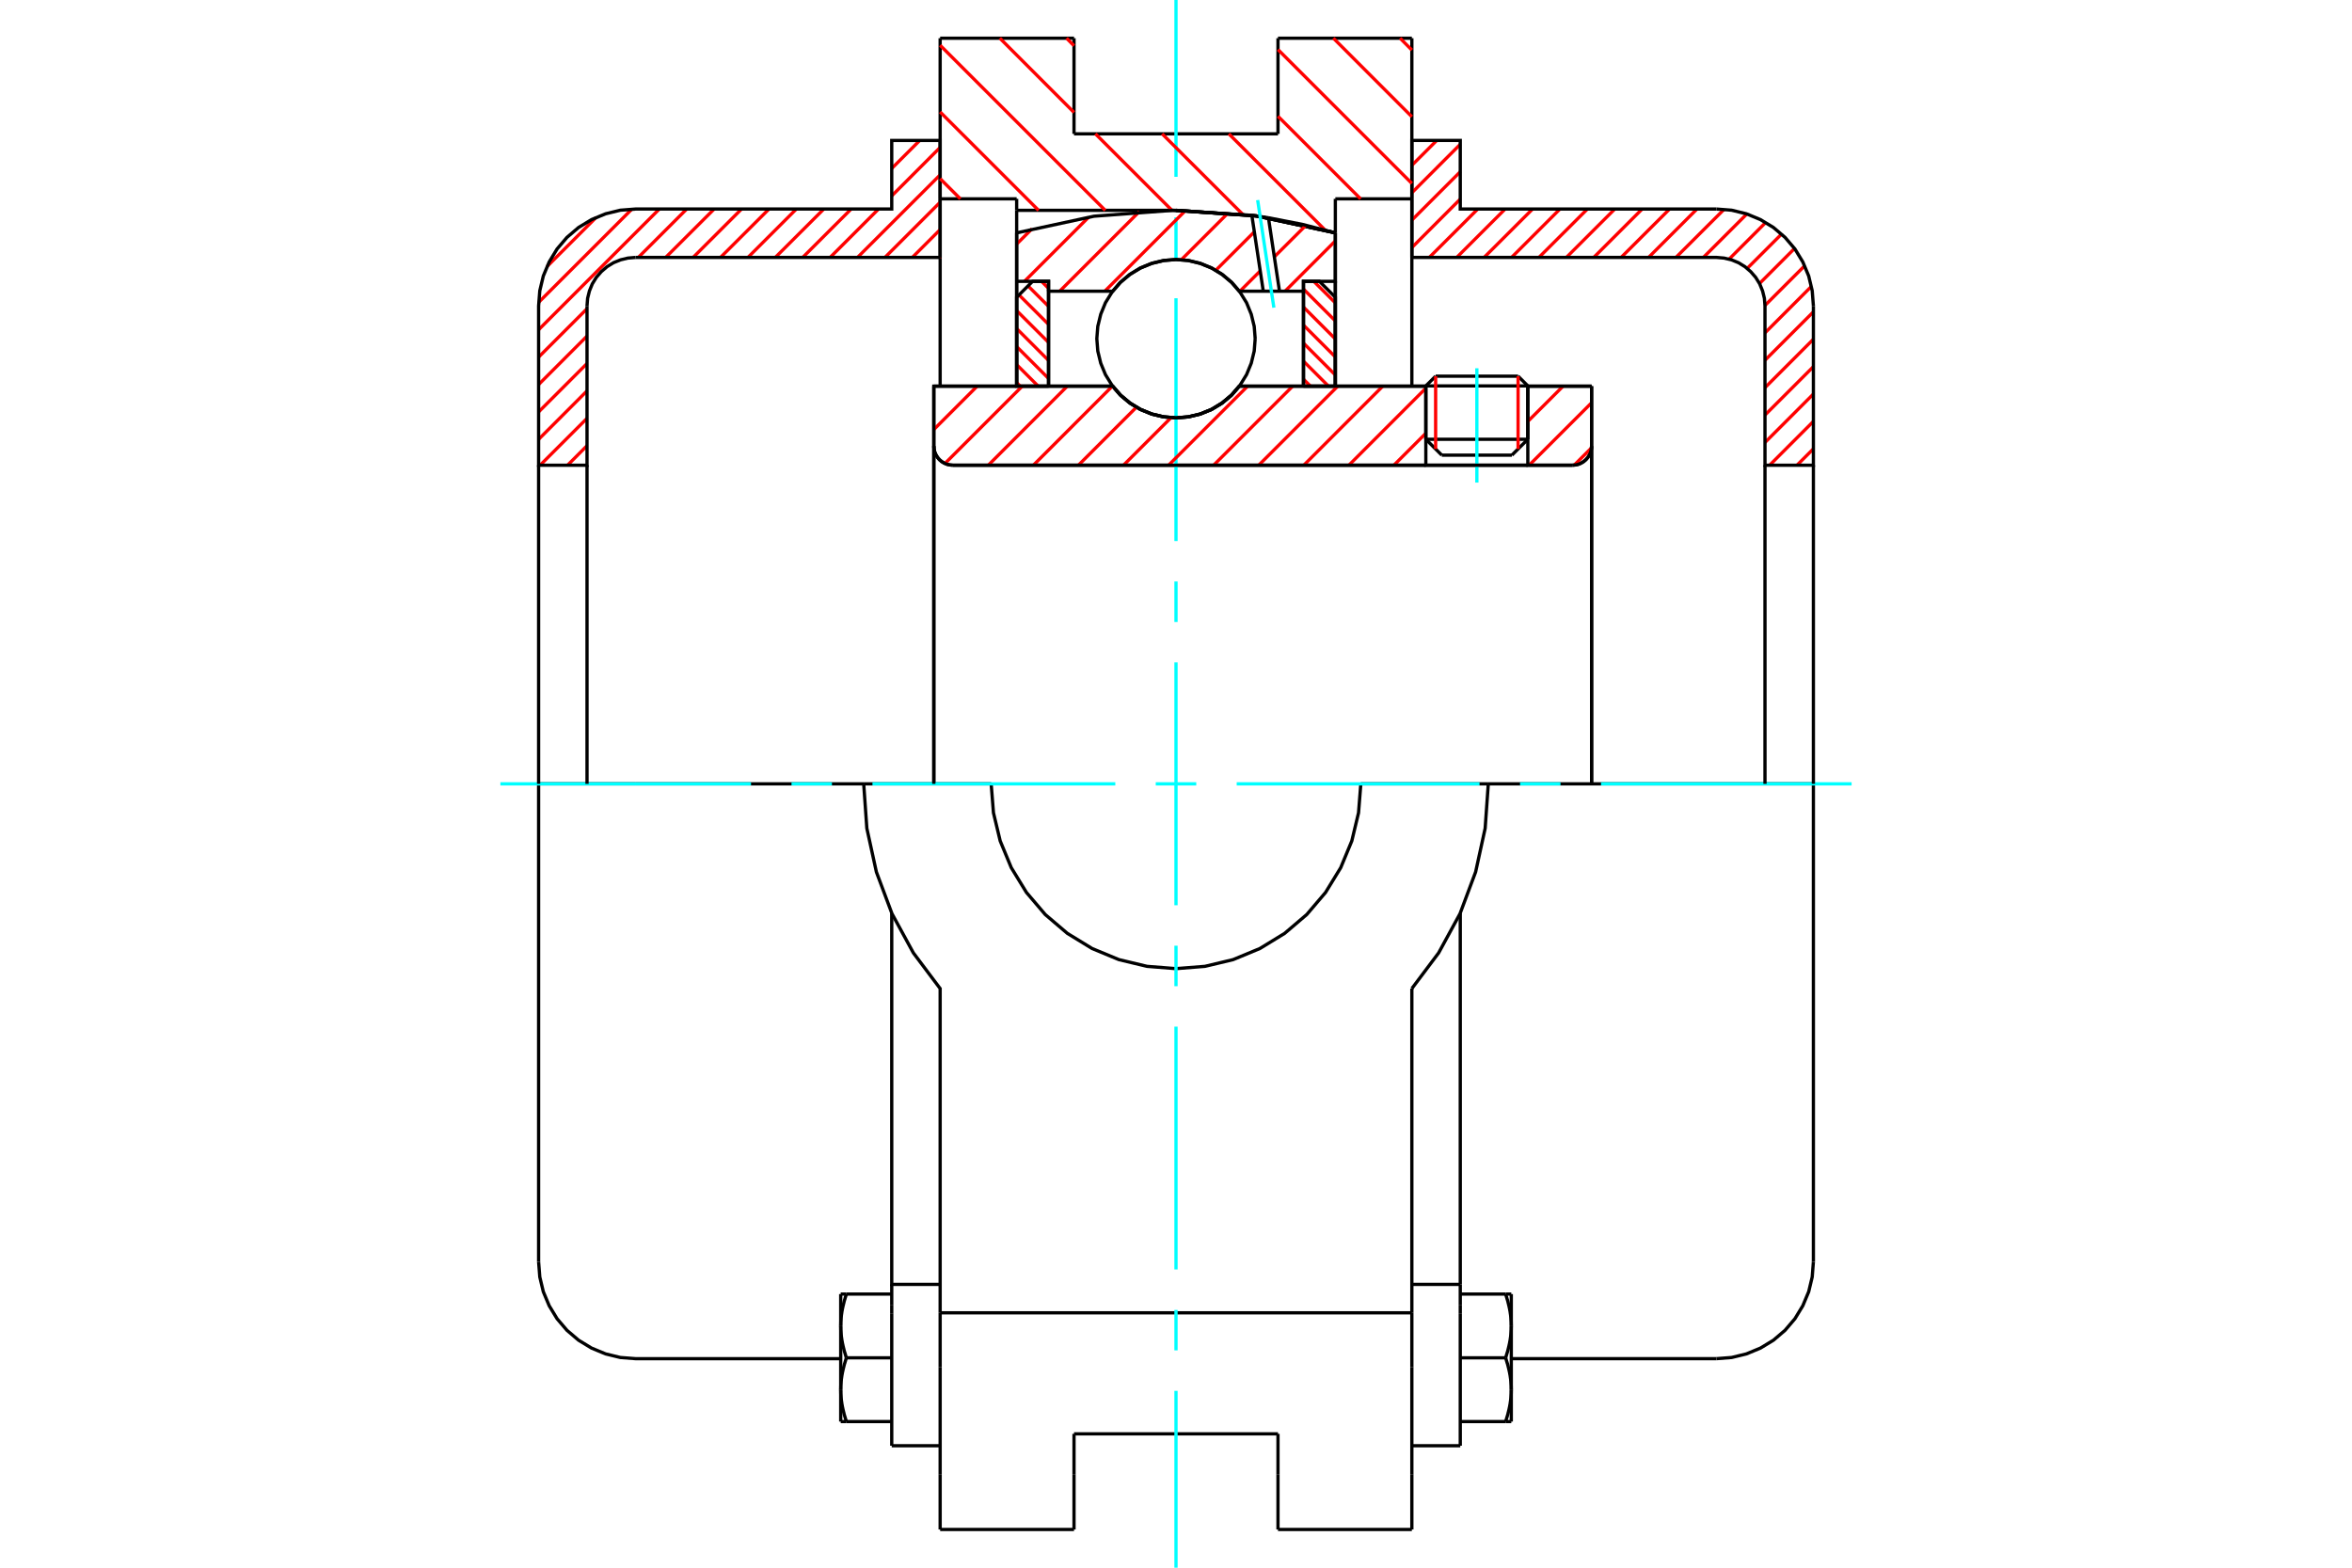 <?xml version="1.0" standalone="no"?>
<!DOCTYPE svg PUBLIC "-//W3C//DTD SVG 1.1//EN"
	"http://www.w3.org/Graphics/SVG/1.1/DTD/svg11.dtd">
<svg xmlns="http://www.w3.org/2000/svg" height="100%" width="100%" viewBox="0 0 36000 24000">
	<rect x="-1800" y="-1200" width="39600" height="26400" style="fill:#FFF"/>
	<g style="fill:none; fill-rule:evenodd" transform="matrix(1 0 0 1 0 0)">
		<g style="fill:none; stroke:#000; stroke-width:50; shape-rendering:geometricPrecision">
			<line x1="23385" y1="5908" x2="21824" y2="5908"/>
			<line x1="21974" y1="5759" x2="23236" y2="5759"/>
			<line x1="21824" y1="6725" x2="23385" y2="6725"/>
			<line x1="23141" y1="6968" x2="22068" y2="6968"/>
			<polyline points="24068,7122 24114,7118 24159,7108 24201,7090 24240,7066 24275,7036 24305,7001 24329,6962 24347,6920 24357,6875 24361,6829"/>
			<line x1="24361" y1="5912" x2="24361" y2="6829"/>
			<line x1="23385" y1="5912" x2="24361" y2="5912"/>
			<line x1="18969" y1="5912" x2="21824" y2="5912"/>
			<polyline points="17031,5912 17154,6053 17298,6173 17458,6269 17631,6339 17813,6382 18000,6397 18187,6382 18369,6339 18542,6269 18702,6173 18846,6053 18969,5912"/>
			<line x1="14293" y1="5912" x2="17031" y2="5912"/>
			<line x1="14293" y1="6829" x2="14293" y2="5912"/>
			<polyline points="14293,6829 14296,6875 14307,6920 14325,6962 14349,7001 14378,7036 14413,7066 14452,7090 14495,7108 14540,7118 14585,7122"/>
			<line x1="24068" y1="7122" x2="14585" y2="7122"/>
			<line x1="24361" y1="6829" x2="24361" y2="12000"/>
			<line x1="14293" y1="6829" x2="14293" y2="12000"/>
			<line x1="21974" y1="5759" x2="21824" y2="5908"/>
			<line x1="23385" y1="5908" x2="23236" y2="5759"/>
			<line x1="23141" y1="6968" x2="23385" y2="6725"/>
			<line x1="21824" y1="6725" x2="22068" y2="6968"/>
			<line x1="21824" y1="5908" x2="21824" y2="6725"/>
			<line x1="23385" y1="6725" x2="23385" y2="5908"/>
			<line x1="21610" y1="585" x2="21610" y2="3044"/>
			<line x1="19561" y1="585" x2="21610" y2="585"/>
			<line x1="19561" y1="2049" x2="19561" y2="585"/>
			<line x1="16439" y1="2049" x2="19561" y2="2049"/>
			<line x1="16439" y1="585" x2="16439" y2="2049"/>
			<line x1="14390" y1="585" x2="16439" y2="585"/>
			<line x1="14390" y1="3044" x2="14390" y2="585"/>
			<line x1="15561" y1="3044" x2="14390" y2="3044"/>
			<line x1="15561" y1="3220" x2="15561" y2="3044"/>
			<line x1="18000" y1="3220" x2="15561" y2="3220"/>
			<polyline points="20439,3565 19232,3306 18000,3220"/>
			<line x1="20439" y1="3044" x2="20439" y2="3565"/>
			<line x1="21610" y1="3044" x2="20439" y2="3044"/>
			<line x1="22780" y1="12000" x2="20829" y2="12000"/>
			<line x1="15171" y1="12000" x2="13220" y2="12000"/>
			<polyline points="15171,12000 15206,12443 15309,12874 15479,13284 15711,13663 15999,14001 16337,14289 16716,14521 17126,14691 17557,14794 18000,14829 18443,14794 18874,14691 19284,14521 19663,14289 20001,14001 20289,13663 20521,13284 20691,12874 20794,12443 20829,12000"/>
			<polyline points="13220,12000 13268,12681 13414,13349 13653,13988 13980,14588 14390,15134 14390,20098"/>
			<line x1="21610" y1="20098" x2="14390" y2="20098"/>
			<line x1="21610" y1="15134" x2="21610" y2="20098"/>
			<polyline points="21610,15134 22020,14588 22347,13988 22586,13349 22732,12681 22780,12000"/>
			<line x1="21610" y1="20927" x2="21610" y2="20098"/>
			<line x1="21610" y1="22576" x2="21610" y2="20927"/>
			<line x1="21610" y1="23415" x2="21610" y2="22576"/>
			<line x1="21610" y1="3044" x2="21610" y2="5912"/>
			<line x1="14390" y1="5912" x2="14390" y2="3044"/>
			<line x1="14390" y1="22576" x2="14390" y2="23415"/>
			<line x1="14390" y1="20927" x2="14390" y2="22576"/>
			<line x1="14390" y1="20927" x2="14390" y2="20098"/>
			<line x1="20439" y1="3565" x2="20439" y2="5912"/>
			<line x1="15561" y1="5912" x2="15561" y2="3220"/>
			<line x1="16439" y1="22576" x2="16439" y2="21951"/>
			<line x1="16439" y1="23415" x2="16439" y2="22576"/>
			<line x1="16439" y1="21951" x2="19561" y2="21951"/>
			<line x1="19561" y1="22576" x2="19561" y2="23415"/>
			<line x1="19561" y1="21951" x2="19561" y2="22576"/>
			<line x1="19561" y1="23415" x2="21610" y2="23415"/>
			<line x1="14390" y1="23415" x2="16439" y2="23415"/>
			<polyline points="20439,3565 19232,3306 18000,3220"/>
			<line x1="13649" y1="20114" x2="13649" y2="22133"/>
			<line x1="13649" y1="19975" x2="13649" y2="20114"/>
			<line x1="13649" y1="19663" x2="13649" y2="19975"/>
			<polyline points="13649,13984 13649,19663 14390,19663"/>
			<polyline points="12868,21275 12868,21288 12869,21302 12869,21315 12869,21328 12870,21342 12871,21355 12872,21368 12873,21382 12874,21395 12875,21408 12877,21422 12878,21435 12880,21449 12882,21462 12884,21476 12886,21489 12888,21503 12891,21517 12893,21530 12896,21544 12899,21558 12902,21572 12905,21586 12909,21600 12912,21614 12916,21629 12919,21643 12923,21658 12927,21672 12932,21687 12936,21702 12941,21717 12945,21732 12950,21747 12955,21763"/>
			<line x1="12868" y1="21763" x2="12868" y2="21275"/>
			<line x1="12955" y1="21763" x2="12868" y2="21763"/>
			<polyline points="12868,20299 12868,20313 12869,20326 12869,20339 12869,20353 12870,20366 12871,20379 12872,20393 12873,20406 12874,20419 12875,20433 12877,20446 12878,20460 12880,20473 12882,20487 12884,20500 12886,20514 12888,20527 12891,20541 12893,20555 12896,20569 12899,20582 12902,20596 12905,20610 12909,20625 12912,20639 12916,20653 12919,20667 12923,20682 12927,20697 12932,20711 12936,20726 12941,20741 12945,20756 12950,20772 12955,20787"/>
			<line x1="12868" y1="21275" x2="12868" y2="20299"/>
			<polyline points="12955,20787 12950,20802 12945,20818 12941,20833 12936,20848 12932,20863 12927,20877 12923,20892 12919,20907 12916,20921 12912,20935 12909,20949 12905,20964 12902,20978 12899,20992 12896,21005 12893,21019 12891,21033 12888,21047 12886,21060 12884,21074 12882,21087 12880,21101 12878,21114 12877,21128 12875,21141 12874,21155 12873,21168 12872,21181 12871,21195 12870,21208 12869,21221 12869,21235 12869,21248 12868,21261 12868,21275"/>
			<line x1="12868" y1="19811" x2="12955" y2="19811"/>
			<line x1="12868" y1="20299" x2="12868" y2="19811"/>
			<polyline points="12955,19811 12950,19827 12945,19842 12941,19857 12936,19872 12932,19887 12927,19902 12923,19916 12919,19931 12916,19945 12912,19960 12909,19974 12905,19988 12902,20002 12899,20016 12896,20030 12893,20044 12891,20057 12888,20071 12886,20085 12884,20098 12882,20112 12880,20125 12878,20139 12877,20152 12875,20166 12874,20179 12873,20192 12872,20206 12871,20219 12870,20232 12869,20246 12869,20259 12869,20272 12868,20286 12868,20299"/>
			<line x1="13649" y1="20787" x2="12955" y2="20787"/>
			<line x1="13649" y1="19811" x2="12955" y2="19811"/>
			<line x1="13649" y1="21763" x2="12955" y2="21763"/>
			<line x1="9727" y1="12000" x2="8244" y2="12000"/>
			<line x1="13220" y1="12000" x2="9727" y2="12000"/>
			<line x1="8244" y1="12000" x2="8244" y2="19317"/>
			<line x1="13649" y1="22133" x2="14390" y2="22133"/>
			<polyline points="8244,19317 8262,19549 8316,19775 8406,19990 8527,20189 8678,20366 8855,20517 9054,20638 9269,20727 9495,20782 9727,20800 12868,20800"/>
			<line x1="21610" y1="19663" x2="22351" y2="19663"/>
			<line x1="22351" y1="19975" x2="22351" y2="19663"/>
			<line x1="22351" y1="20114" x2="22351" y2="19975"/>
			<line x1="22351" y1="22133" x2="22351" y2="20114"/>
			<line x1="22351" y1="19663" x2="22351" y2="13984"/>
			<line x1="23045" y1="19811" x2="23132" y2="19811"/>
			<polyline points="23132,20299 23132,20286 23131,20272 23131,20259 23131,20246 23130,20232 23129,20219 23128,20206 23127,20192 23126,20179 23125,20166 23123,20152 23122,20139 23120,20125 23118,20112 23116,20098 23114,20085 23112,20071 23109,20057 23107,20044 23104,20030 23101,20016 23098,20002 23095,19988 23091,19974 23088,19960 23084,19945 23081,19931 23077,19916 23073,19902 23068,19887 23064,19872 23059,19857 23055,19842 23050,19827 23045,19811"/>
			<line x1="23132" y1="19811" x2="23132" y2="20299"/>
			<polyline points="23132,21275 23132,21261 23131,21248 23131,21235 23131,21221 23130,21208 23129,21195 23128,21181 23127,21168 23126,21155 23125,21141 23123,21128 23122,21114 23120,21101 23118,21087 23116,21074 23114,21060 23112,21047 23109,21033 23107,21019 23104,21005 23101,20992 23098,20978 23095,20964 23091,20949 23088,20935 23084,20921 23081,20907 23077,20892 23073,20877 23068,20863 23064,20848 23059,20833 23055,20818 23050,20802 23045,20787"/>
			<line x1="23132" y1="20299" x2="23132" y2="21275"/>
			<polyline points="23045,20787 23050,20772 23055,20756 23059,20741 23064,20726 23068,20711 23073,20697 23077,20682 23081,20667 23084,20653 23088,20639 23091,20625 23095,20610 23098,20596 23101,20582 23104,20569 23107,20555 23109,20541 23112,20527 23114,20514 23116,20500 23118,20487 23120,20473 23122,20460 23123,20446 23125,20433 23126,20419 23127,20406 23128,20393 23129,20379 23130,20366 23131,20353 23131,20339 23131,20326 23132,20313 23132,20299"/>
			<line x1="23132" y1="21763" x2="23045" y2="21763"/>
			<line x1="23132" y1="21275" x2="23132" y2="21763"/>
			<polyline points="23045,21763 23050,21747 23055,21732 23059,21717 23064,21702 23068,21687 23073,21672 23077,21658 23081,21643 23084,21629 23088,21614 23091,21600 23095,21586 23098,21572 23101,21558 23104,21544 23107,21530 23109,21517 23112,21503 23114,21489 23116,21476 23118,21462 23120,21449 23122,21435 23123,21422 23125,21408 23126,21395 23127,21382 23128,21368 23129,21355 23130,21342 23131,21328 23131,21315 23131,21302 23132,21288 23132,21275"/>
			<line x1="22351" y1="21763" x2="23045" y2="21763"/>
			<line x1="22351" y1="20787" x2="23045" y2="20787"/>
			<line x1="22351" y1="19811" x2="23045" y2="19811"/>
			<polyline points="27756,12000 26273,12000 22780,12000"/>
			<line x1="27756" y1="19317" x2="27756" y2="12000"/>
			<line x1="21610" y1="22133" x2="22351" y2="22133"/>
			<polyline points="26273,20800 26505,20782 26731,20727 26946,20638 27145,20517 27322,20366 27473,20189 27594,19990 27684,19775 27738,19549 27756,19317"/>
			<line x1="23132" y1="20800" x2="26273" y2="20800"/>
		</g>
		<g style="fill:none; stroke:#0FF; stroke-width:50; shape-rendering:geometricPrecision">
			<line x1="22605" y1="7388" x2="22605" y2="5638"/>
			<line x1="7659" y1="12000" x2="11495" y2="12000"/>
			<line x1="12115" y1="12000" x2="12734" y2="12000"/>
			<line x1="13354" y1="12000" x2="17071" y2="12000"/>
			<line x1="17690" y1="12000" x2="18310" y2="12000"/>
			<line x1="18929" y1="12000" x2="22646" y2="12000"/>
			<line x1="23266" y1="12000" x2="23885" y2="12000"/>
			<line x1="24505" y1="12000" x2="28341" y2="12000"/>
			<line x1="18000" y1="24000" x2="18000" y2="21293"/>
			<line x1="18000" y1="20673" x2="18000" y2="20054"/>
			<line x1="18000" y1="19434" x2="18000" y2="15717"/>
			<line x1="18000" y1="15098" x2="18000" y2="14478"/>
			<line x1="18000" y1="13859" x2="18000" y2="10141"/>
			<line x1="18000" y1="9522" x2="18000" y2="8902"/>
			<line x1="18000" y1="8283" x2="18000" y2="4566"/>
			<line x1="18000" y1="3946" x2="18000" y2="3327"/>
			<line x1="18000" y1="2707" x2="18000" y2="0"/>
		</g>
		<g style="fill:none; stroke:#F00; stroke-width:50; shape-rendering:geometricPrecision">
			<line x1="27756" y1="6871" x2="27505" y2="7122"/>
			<line x1="27756" y1="6451" x2="27086" y2="7122"/>
			<line x1="27756" y1="6032" x2="27015" y2="6774"/>
			<line x1="27756" y1="5613" x2="27015" y2="6354"/>
			<line x1="27756" y1="5193" x2="27015" y2="5935"/>
			<line x1="27756" y1="4774" x2="27015" y2="5515"/>
			<line x1="27725" y1="4385" x2="27015" y2="5096"/>
			<line x1="27622" y1="4069" x2="27014" y2="4677"/>
			<line x1="27467" y1="3804" x2="26931" y2="4341"/>
			<line x1="27268" y1="3584" x2="26743" y2="4109"/>
			<line x1="27026" y1="3406" x2="26466" y2="3967"/>
			<line x1="26738" y1="3275" x2="26072" y2="3941"/>
			<line x1="26389" y1="3205" x2="25652" y2="3941"/>
			<line x1="25974" y1="3200" x2="25233" y2="3941"/>
			<line x1="25555" y1="3200" x2="24813" y2="3941"/>
			<line x1="25135" y1="3200" x2="24394" y2="3941"/>
			<line x1="24716" y1="3200" x2="23975" y2="3941"/>
			<line x1="24297" y1="3200" x2="23555" y2="3941"/>
			<line x1="23877" y1="3200" x2="23136" y2="3941"/>
			<line x1="23458" y1="3200" x2="22716" y2="3941"/>
			<line x1="23038" y1="3200" x2="22297" y2="3941"/>
			<line x1="22619" y1="3200" x2="21877" y2="3941"/>
			<line x1="22351" y1="3048" x2="21610" y2="3790"/>
			<line x1="22351" y1="2629" x2="21610" y2="3370"/>
			<line x1="22351" y1="2209" x2="21610" y2="2951"/>
			<line x1="21991" y1="2150" x2="21610" y2="2531"/>
		</g>
		<g style="fill:none; stroke:#000; stroke-width:50; shape-rendering:geometricPrecision">
			<polyline points="21610,3941 21610,2150 22351,2150 22351,3200 26273,3200"/>
			<polyline points="27756,4683 27738,4451 27684,4225 27594,4010 27473,3811 27322,3634 27145,3483 26946,3362 26731,3273 26505,3218 26273,3200"/>
			<polyline points="27756,4683 27756,7122 27015,7122 27015,4683 27006,4567 26978,4454 26934,4346 26873,4247 26797,4159 26709,4083 26610,4022 26502,3978 26389,3951 26273,3941 21610,3941"/>
			<line x1="27756" y1="12000" x2="27756" y2="7122"/>
			<line x1="27015" y1="7122" x2="27015" y2="12000"/>
		</g>
		<g style="fill:none; stroke:#F00; stroke-width:50; shape-rendering:geometricPrecision">
			<line x1="14390" y1="3935" x2="14384" y2="3941"/>
			<line x1="14390" y1="3515" x2="13964" y2="3941"/>
			<line x1="14390" y1="3096" x2="13545" y2="3941"/>
			<line x1="14390" y1="2677" x2="13125" y2="3941"/>
			<line x1="14390" y1="2257" x2="13649" y2="2999"/>
			<line x1="13447" y1="3200" x2="12706" y2="3941"/>
			<line x1="14078" y1="2150" x2="13649" y2="2579"/>
			<line x1="13028" y1="3200" x2="12286" y2="3941"/>
			<line x1="13659" y1="2150" x2="13649" y2="2160"/>
			<line x1="12609" y1="3200" x2="11867" y2="3941"/>
			<line x1="8985" y1="6823" x2="8687" y2="7122"/>
			<line x1="12189" y1="3200" x2="11448" y2="3941"/>
			<line x1="8985" y1="6404" x2="8267" y2="7122"/>
			<line x1="11770" y1="3200" x2="11028" y2="3941"/>
			<line x1="8985" y1="5984" x2="8244" y2="6726"/>
			<line x1="11350" y1="3200" x2="10609" y2="3941"/>
			<line x1="8985" y1="5565" x2="8244" y2="6306"/>
			<line x1="10931" y1="3200" x2="10189" y2="3941"/>
			<line x1="8985" y1="5145" x2="8244" y2="5887"/>
			<line x1="10511" y1="3200" x2="9770" y2="3941"/>
			<line x1="8985" y1="4726" x2="8244" y2="5467"/>
			<line x1="10092" y1="3200" x2="8244" y2="5048"/>
			<line x1="9671" y1="3202" x2="8246" y2="4627"/>
			<line x1="9124" y1="3329" x2="8372" y2="4081"/>
		</g>
		<g style="fill:none; stroke:#000; stroke-width:50; shape-rendering:geometricPrecision">
			<polyline points="14390,3941 14390,2150 13649,2150 13649,3200 9727,3200 9495,3218 9269,3273 9054,3362 8855,3483 8678,3634 8527,3811 8406,4010 8316,4225 8262,4451 8244,4683 8244,7122 8985,7122 8985,4683"/>
			<polyline points="9727,3941 9611,3951 9498,3978 9390,4022 9291,4083 9203,4159 9127,4247 9066,4346 9022,4454 8994,4567 8985,4683"/>
			<line x1="9727" y1="3941" x2="14390" y2="3941"/>
			<line x1="8244" y1="12000" x2="8244" y2="7122"/>
			<line x1="8985" y1="7122" x2="8985" y2="12000"/>
		</g>
		<g style="fill:none; stroke:#F00; stroke-width:50; shape-rendering:geometricPrecision">
			<line x1="21430" y1="585" x2="21610" y2="766"/>
			<line x1="20409" y1="585" x2="21610" y2="1787"/>
			<line x1="19561" y1="759" x2="21610" y2="2808"/>
			<line x1="19561" y1="1780" x2="20825" y2="3044"/>
			<line x1="18809" y1="2049" x2="20286" y2="3526"/>
			<line x1="16325" y1="585" x2="16439" y2="700"/>
			<line x1="17788" y1="2049" x2="19023" y2="3283"/>
			<line x1="15304" y1="585" x2="16439" y2="1721"/>
			<line x1="16767" y1="2049" x2="17938" y2="3220"/>
			<line x1="14390" y1="693" x2="16917" y2="3220"/>
			<line x1="14390" y1="1714" x2="15896" y2="3220"/>
			<line x1="14390" y1="2735" x2="14699" y2="3044"/>
		</g>
		<g style="fill:none; stroke:#000; stroke-width:50; shape-rendering:geometricPrecision">
			<polyline points="20439,3565 19232,3306 18000,3220"/>
		</g>
		<g style="fill:none; stroke:#F00; stroke-width:50; shape-rendering:geometricPrecision">
			<line x1="23236" y1="5759" x2="23236" y2="6874"/>
			<line x1="21974" y1="6874" x2="21974" y2="5759"/>
			<line x1="15561" y1="5858" x2="15615" y2="5912"/>
			<line x1="15561" y1="5582" x2="15891" y2="5912"/>
			<line x1="15561" y1="5306" x2="16049" y2="5794"/>
			<line x1="15561" y1="5030" x2="16049" y2="5518"/>
			<line x1="15561" y1="4755" x2="16049" y2="5242"/>
			<line x1="15597" y1="4515" x2="16049" y2="4966"/>
			<line x1="15735" y1="4377" x2="16049" y2="4690"/>
			<line x1="15942" y1="4307" x2="16049" y2="4415"/>
		</g>
		<g style="fill:none; stroke:#000; stroke-width:50; shape-rendering:geometricPrecision">
			<polyline points="16049,5912 16049,4307 15805,4307 15561,4551 15561,5912 16049,5912"/>
		</g>
		<g style="fill:none; stroke:#F00; stroke-width:50; shape-rendering:geometricPrecision">
			<line x1="20109" y1="4307" x2="20439" y2="4637"/>
			<line x1="19951" y1="4425" x2="20439" y2="4913"/>
			<line x1="19951" y1="4701" x2="20439" y2="5189"/>
			<line x1="19951" y1="4977" x2="20439" y2="5465"/>
			<line x1="19951" y1="5253" x2="20439" y2="5741"/>
			<line x1="19951" y1="5529" x2="20334" y2="5912"/>
			<line x1="19951" y1="5805" x2="20058" y2="5912"/>
		</g>
		<g style="fill:none; stroke:#000; stroke-width:50; shape-rendering:geometricPrecision">
			<polyline points="19951,5912 19951,4307 20195,4307 20439,4551 20439,5912 19951,5912"/>
			<polyline points="19212,5185 19197,4996 19152,4811 19080,4635 18980,4473 18857,4328 18712,4205 18550,4106 18374,4033 18190,3988 18000,3973 17810,3988 17626,4033 17450,4106 17288,4205 17143,4328 17020,4473 16920,4635 16848,4811 16803,4996 16788,5185 16803,5375 16848,5560 16920,5735 17020,5897 17143,6042 17288,6165 17450,6265 17626,6338 17810,6382 18000,6397 18190,6382 18374,6338 18550,6265 18712,6165 18857,6042 18980,5897 19080,5735 19152,5560 19197,5375 19212,5185"/>
		</g>
		<g style="fill:none; stroke:#F00; stroke-width:50; shape-rendering:geometricPrecision">
			<line x1="20439" y1="3688" x2="19669" y2="4458"/>
			<line x1="19988" y1="3450" x2="19505" y2="3932"/>
			<line x1="19289" y1="4148" x2="18979" y2="4458"/>
			<line x1="19199" y1="3549" x2="18609" y2="4138"/>
			<line x1="18798" y1="3260" x2="18081" y2="3977"/>
			<line x1="18145" y1="3223" x2="16910" y2="4458"/>
			<line x1="17439" y1="3239" x2="16220" y2="4458"/>
			<line x1="16662" y1="3326" x2="15681" y2="4307"/>
			<line x1="15797" y1="3502" x2="15561" y2="3737"/>
		</g>
		<g style="fill:none; stroke:#000; stroke-width:50; shape-rendering:geometricPrecision">
			<polyline points="15561,5912 15561,4307 15561,3565"/>
			<polyline points="19161,3297 17952,3220 16745,3310 15561,3565"/>
			<polyline points="19415,3334 19288,3315 19161,3297"/>
			<polyline points="20439,3565 19930,3434 19415,3334"/>
			<polyline points="20439,3565 20439,4307 19951,4307 19951,4458 19951,5912"/>
			<polyline points="19951,4458 19584,4458 19336,4458 18969,4458 18846,4318 18702,4198 18542,4101 18369,4031 18187,3988 18000,3973 17813,3988 17631,4031 17458,4101 17298,4198 17154,4318 17031,4458 16049,4458 16049,5912"/>
			<polyline points="16049,4458 16049,4307 15561,4307"/>
			<line x1="20439" y1="4307" x2="20439" y2="5912"/>
		</g>
		<g style="fill:none; stroke:#0FF; stroke-width:50; shape-rendering:geometricPrecision">
			<line x1="19498" y1="4710" x2="19250" y2="3063"/>
		</g>
		<g style="fill:none; stroke:#000; stroke-width:50; shape-rendering:geometricPrecision">
			<line x1="19336" y1="4458" x2="19161" y2="3297"/>
			<line x1="19584" y1="4458" x2="19415" y2="3334"/>
		</g>
		<g style="fill:none; stroke:#F00; stroke-width:50; shape-rendering:geometricPrecision">
			<line x1="24359" y1="6857" x2="24096" y2="7120"/>
			<line x1="24361" y1="6166" x2="23405" y2="7122"/>
			<line x1="23925" y1="5912" x2="23385" y2="6452"/>
			<line x1="21824" y1="6633" x2="21335" y2="7122"/>
			<line x1="21824" y1="5943" x2="20646" y2="7122"/>
			<line x1="21165" y1="5912" x2="19956" y2="7122"/>
			<line x1="20476" y1="5912" x2="19266" y2="7122"/>
			<line x1="19786" y1="5912" x2="18576" y2="7122"/>
			<line x1="19096" y1="5912" x2="17886" y2="7122"/>
			<line x1="17924" y1="6394" x2="17196" y2="7122"/>
			<line x1="17394" y1="6234" x2="16506" y2="7122"/>
			<line x1="17026" y1="5912" x2="15817" y2="7122"/>
			<line x1="16336" y1="5912" x2="15127" y2="7122"/>
			<line x1="15647" y1="5912" x2="14464" y2="7095"/>
			<line x1="14957" y1="5912" x2="14293" y2="6576"/>
		</g>
		<g style="fill:none; stroke:#000; stroke-width:50; shape-rendering:geometricPrecision">
			<line x1="24361" y1="12000" x2="24361" y2="5912"/>
			<polyline points="24068,7122 24114,7118 24159,7108 24201,7090 24240,7066 24275,7036 24305,7001 24329,6962 24347,6920 24357,6875 24361,6829"/>
			<polyline points="24068,7122 23385,7122 23385,5912"/>
			<polyline points="23385,7122 21824,7122 21824,5912"/>
			<line x1="21824" y1="7122" x2="14585" y2="7122"/>
			<polyline points="14293,6829 14296,6875 14307,6920 14325,6962 14349,7001 14378,7036 14413,7066 14452,7090 14495,7108 14540,7118 14585,7122"/>
			<polyline points="14293,6829 14293,5912 14780,5912 17031,5912 17154,6053 17298,6173 17458,6269 17631,6339 17813,6382 18000,6397 18187,6382 18369,6339 18542,6269 18702,6173 18846,6053 18969,5912 21824,5912"/>
			<line x1="23385" y1="5912" x2="24361" y2="5912"/>
			<line x1="14293" y1="12000" x2="14293" y2="6829"/>
		</g>
	</g>
</svg>
